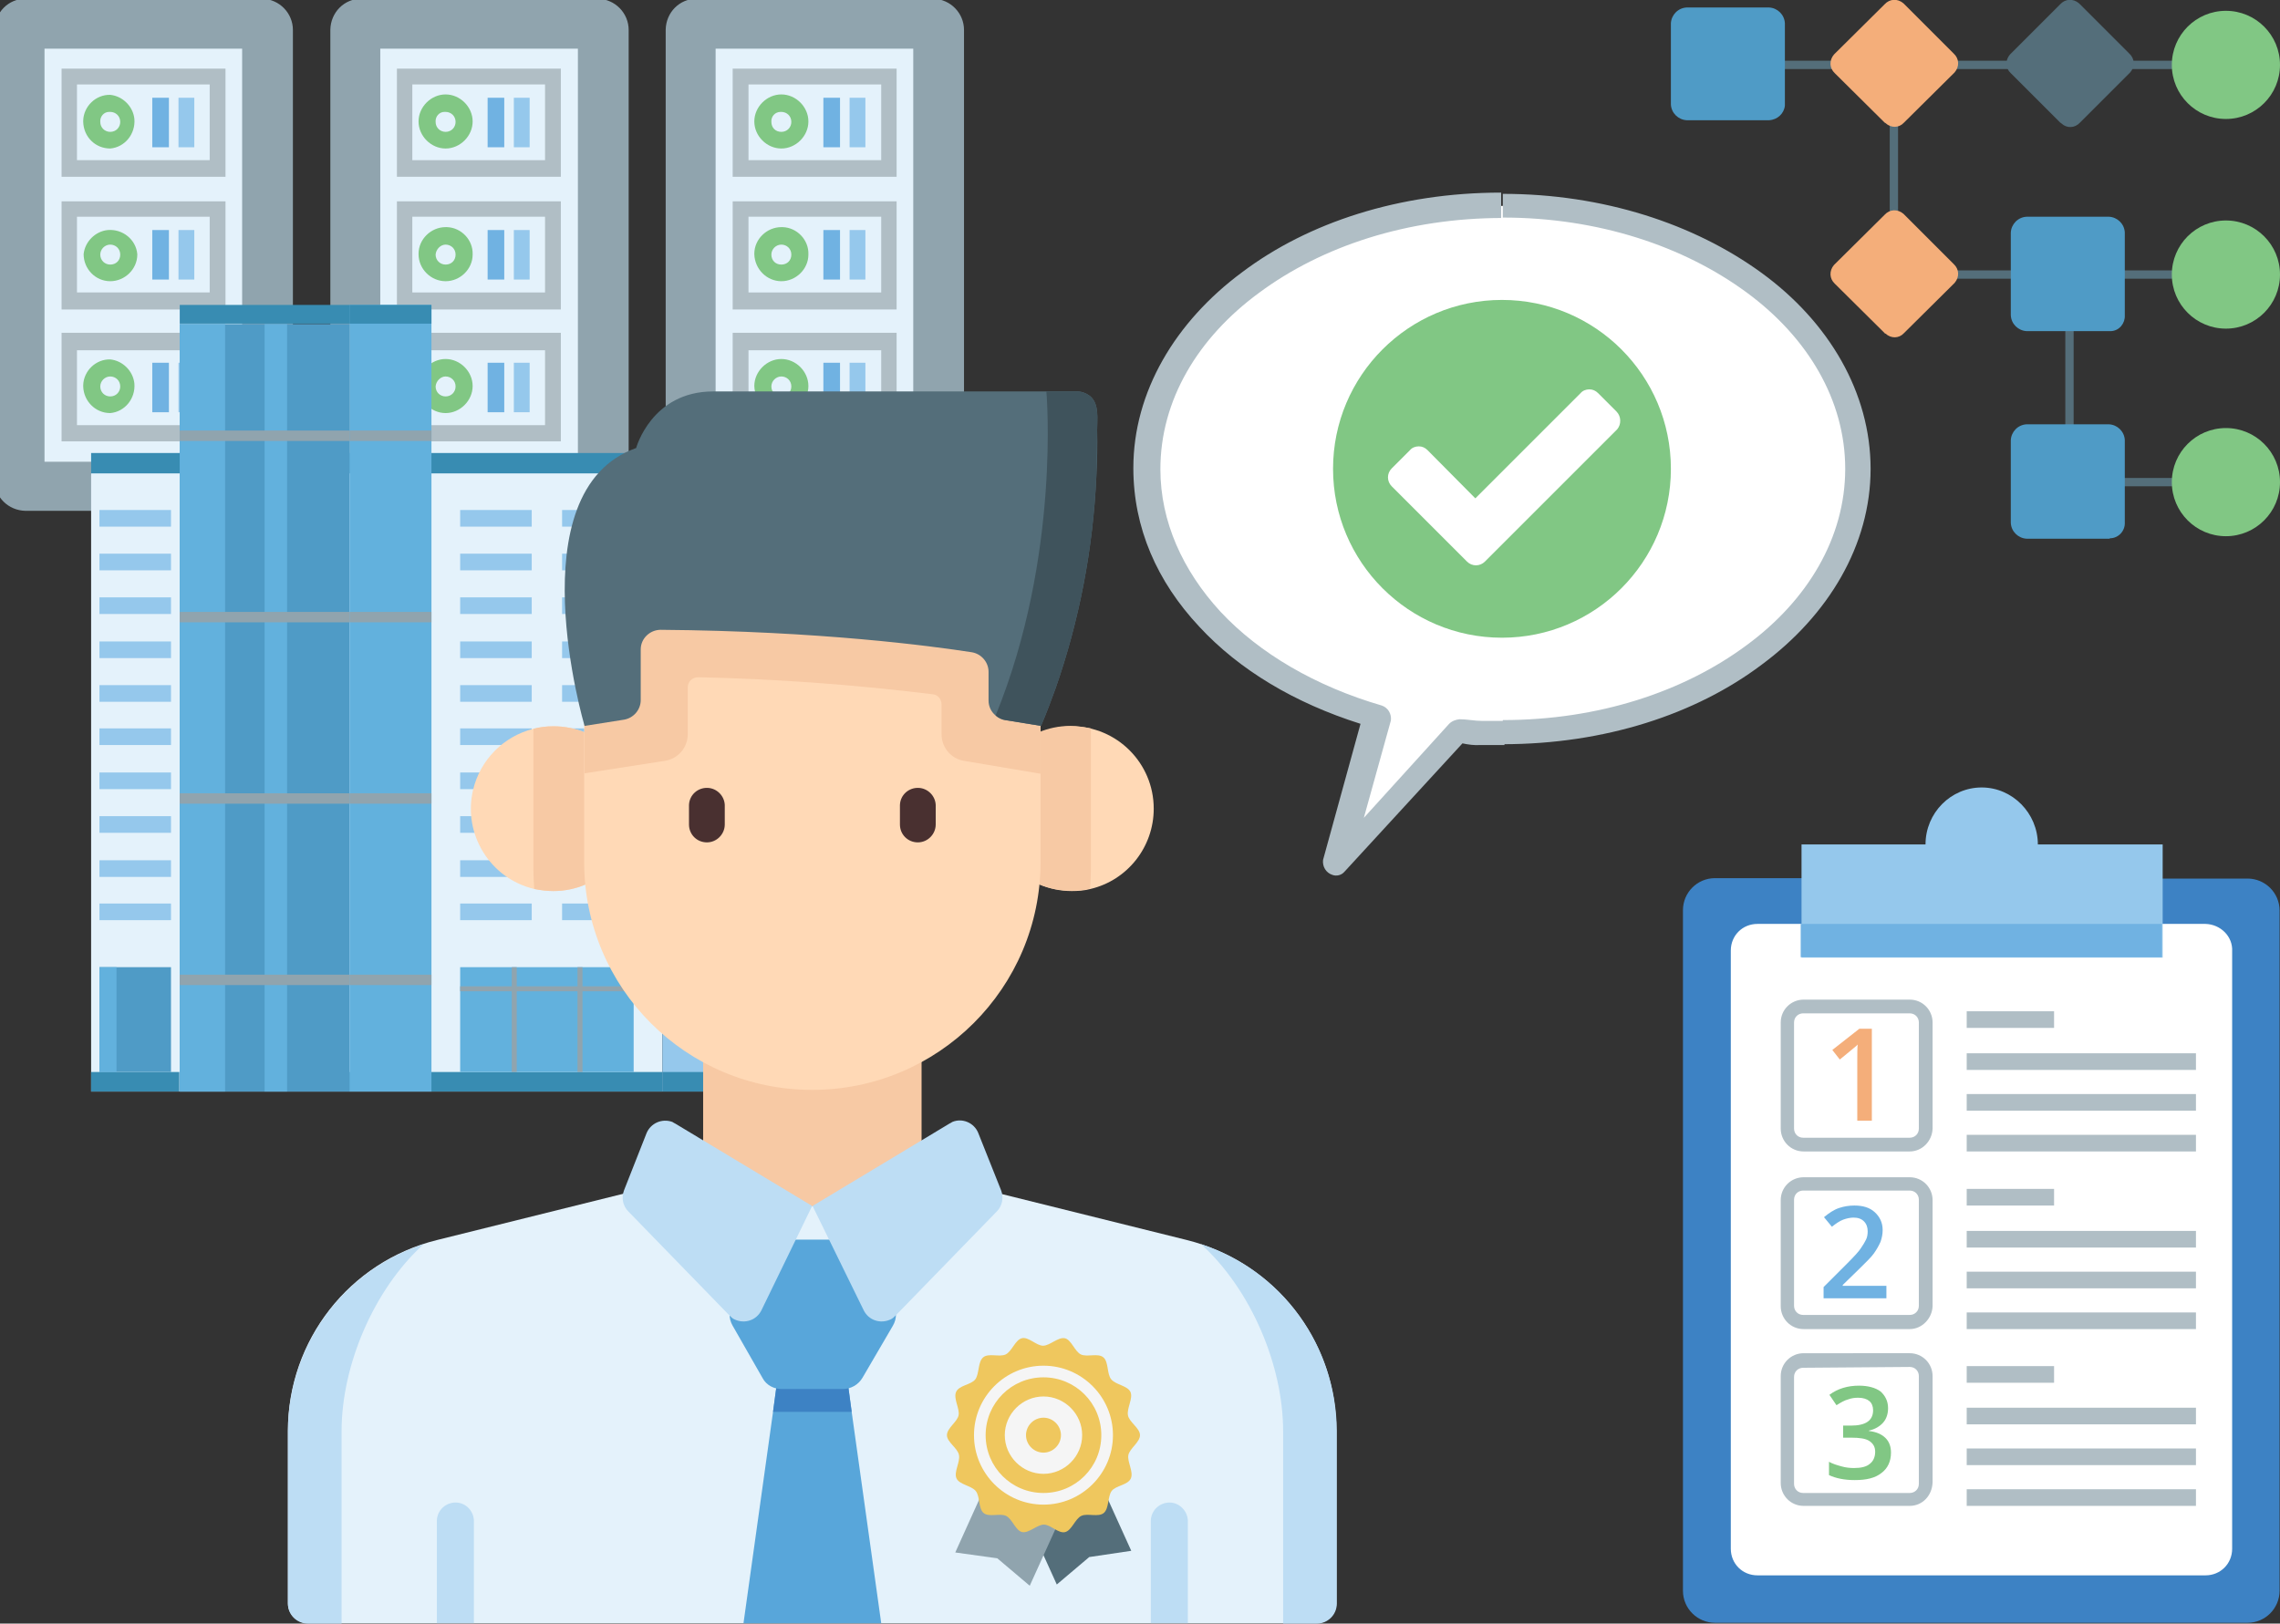 <?xml version="1.0" encoding="utf-8"?>
<!-- Generator: Adobe Illustrator 19.1.1, SVG Export Plug-In . SVG Version: 6.00 Build 0)  -->
<svg version="1.1" id="Layer_1" xmlns="http://www.w3.org/2000/svg" xmlns:xlink="http://www.w3.org/1999/xlink" x="0px" y="0px"
	 viewBox="132 -53.8 548 390.3" style="enable-background:new 132 -53.8 548 390.3;" xml:space="preserve">
<rect x="132" y="-53.8" width="548" height="390.3" fill="#333333" stroke="none"/>
<style type="text/css">
	.st0{fill:#90A4AE;}
	.st1{fill:#E4F2FB;}
	.st2{fill:#B0BEC5;}
	.st3{fill:#95C8EC;}
	.st4{fill:#70B2E2;}
	.st5{fill:#81C784;}
	.st6{fill:none;stroke:#546E7A;stroke-width:2;stroke-miterlimit:10;}
	.st7{fill:#F4AE7A;}
	.st8{fill:#546E7A;}
	.st9{fill:#4F9BC6;}
	.st10{fill:#388CB2;}
	.st11{fill:#62B1DD;}
	.st12{fill:#1C9A46;}
	.st13{fill:#58A6DA;}
	.st14{fill:#3D82C4;}
	.st15{fill:#BDDDF4;}
	.st16{fill:#F7C9A4;}
	.st17{fill:#FFD9B6;}
	.st18{fill:#493030;}
	.st19{fill:#3F535C;}
	.st20{fill:#EFC75E;}
	.st21{fill:#F5F5F5;}
	.st22{fill:#FFFFFF;}
	.st23{fill:none;}
	.st24{enable-background:new    ;}
</style>
<g>
	<path class="st0" d="M195-54.1h-56.9c-4.1,0-7.3,3.3-7.4,7.4V61.6c0,4.1,3.3,7.3,7.4,7.4H195c4.1,0,7.3-3.3,7.4-7.4V-46.6
		C202.4-50.6,199.2-54,195-54.1L195-54.1z"/>
	<path class="st0" d="M275.7-54.1h-56.9c-4.1,0-7.3,3.3-7.4,7.4V61.6c0,4.1,3.3,7.3,7.4,7.4h56.9c4.1,0,7.3-3.3,7.4-7.4V-46.6
		C283.1-50.6,279.9-54,275.7-54.1L275.7-54.1z"/>
	<path class="st0" d="M356.3-54.1h-56.9c-4.1,0-7.3,3.3-7.4,7.4V61.6c0,4.1,3.3,7.3,7.4,7.4h56.9c4.1,0,7.3-3.3,7.4-7.4V-46.6
		C363.7-50.6,360.5-54,356.3-54.1C356.4-54.1,356.4-54.1,356.3-54.1z"/>
	<rect x="142.7" y="-42.1" class="st1" width="47.5" height="99.3"/>
	<rect x="223.4" y="-42.1" class="st1" width="47.5" height="99.3"/>
	<rect x="304" y="-42.1" class="st1" width="47.5" height="99.3"/>
	<path class="st2" d="M186.2,26.2h-39.4v26.1h39.4V26.2z M182.4,48.4h-31.9v-18h31.9V48.4z"/>
	<rect x="174.9" y="33.4" class="st3" width="3.8" height="11.9"/>
	<rect x="168.6" y="33.4" class="st4" width="4" height="11.9"/>
	<path class="st5" d="M158.5,45.5c3.5-0.3,6.1-3.5,5.8-7.1c-0.3-3-2.8-5.5-5.8-5.8c-3.4-0.1-6.4,2.7-6.5,6.2c0,0.1,0,0.2,0,0.3
		C152.1,42.6,154.9,45.5,158.5,45.5z M158.5,36.7c1.3,0,2.4,1,2.4,2.4c0,1.3-1,2.4-2.4,2.4l0,0c-1.3,0-2.4-1-2.4-2.4
		C156.1,37.8,157.2,36.7,158.5,36.7L158.5,36.7z"/>
	<path class="st2" d="M186.2-5.4h-39.4v26h39.4V-5.4z M182.4,16.5h-31.9V-1.7h31.9V16.5z"/>
	<rect x="174.9" y="1.5" class="st3" width="3.8" height="11.9"/>
	<rect x="168.6" y="1.5" class="st4" width="4" height="11.9"/>
	<path class="st5" d="M158.5,13.8c3.5,0,6.5-2.9,6.5-6.4V7.3c-0.3-3.5-3.5-6.1-7.1-5.8c-3,0.3-5.5,2.8-5.8,5.8
		C152.1,10.8,154.9,13.8,158.5,13.8z M158.5,5c1.3,0,2.4,1,2.4,2.4s-1,2.4-2.4,2.4c-1.3,0-2.4-1-2.4-2.4C156.1,6.1,157.2,5,158.5,5
		L158.5,5z"/>
	<path class="st2" d="M186.2-37.3h-39.4v26h39.4V-37.3z M182.4-15.3h-31.9v-18.2h31.9V-15.3z"/>
	<rect x="174.9" y="-30.3" class="st3" width="3.8" height="11.9"/>
	<rect x="168.6" y="-30.3" class="st4" width="4" height="11.9"/>
	<path class="st5" d="M158.5-18.1c3.5-0.3,6.1-3.5,5.8-7.1c-0.3-3-2.8-5.5-5.8-5.8c-3.4-0.1-6.4,2.7-6.5,6.2c0,0.1,0,0.2,0,0.3
		C152.1-20.9,154.9-18.1,158.5-18.1z M158.5-26.9c1.3,0,2.4,1,2.4,2.4c0,1.3-1,2.4-2.4,2.4c-1.3,0-2.4-1-2.4-2.4
		c-0.1-1.3,0.9-2.4,2.1-2.4C158.3-26.9,158.4-26.9,158.5-26.9L158.5-26.9z"/>
	<path class="st2" d="M266.8,26.2h-39.4v26.1h39.4V26.2z M263,48.4h-31.9v-18H263V48.4z"/>
	<rect x="255.5" y="33.4" class="st3" width="3.8" height="11.9"/>
	<rect x="249.2" y="33.4" class="st4" width="4" height="11.9"/>
	<path class="st5" d="M239.1,45.5c3.5,0,6.5-3,6.5-6.5s-3-6.5-6.5-6.5c-3.5,0-6.5,3-6.5,6.5C232.6,42.5,235.6,45.5,239.1,45.5z
		 M239.1,36.7c1.3,0,2.4,1,2.4,2.4c0,1.3-1,2.4-2.4,2.4l0,0c-1.3,0-2.4-1-2.4-2.4C236.8,37.8,237.9,36.7,239.1,36.7L239.1,36.7z"/>
	<path class="st2" d="M266.8-5.4h-39.4v26h39.4V-5.4z M263,16.5h-31.9V-1.7H263V16.5z"/>
	<rect x="255.5" y="1.5" class="st3" width="3.8" height="11.9"/>
	<rect x="249.2" y="1.5" class="st4" width="4" height="11.9"/>
	<path class="st5" d="M239.1,13.8c3.5,0,6.5-2.9,6.5-6.4V7.3c0.1-3.4-2.7-6.4-6.2-6.5c-0.1,0-0.2,0-0.3,0c-3.5,0-6.5,2.9-6.5,6.4
		v0.1C232.6,10.9,235.6,13.8,239.1,13.8z M239.1,5c1.3,0,2.4,1,2.4,2.4s-1,2.4-2.4,2.4c-1.3,0-2.4-1-2.4-2.4
		C236.8,6.1,237.9,5,239.1,5L239.1,5z"/>
	<path class="st2" d="M266.8-37.3h-39.4v26h39.4V-37.3z M263-15.3h-31.9v-18.2H263V-15.3z"/>
	<rect x="255.5" y="-30.3" class="st3" width="3.8" height="11.9"/>
	<rect x="249.2" y="-30.3" class="st4" width="4" height="11.9"/>
	<path class="st5" d="M239.1-18.1c3.5,0,6.5-3,6.5-6.5s-3-6.5-6.5-6.5c-3.5,0-6.5,3-6.5,6.5S235.6-18.1,239.1-18.1z M239.1-26.9
		c1.3,0,2.4,1,2.4,2.4c0,1.3-1,2.4-2.4,2.4c-1.3,0-2.4-1-2.4-2.4l0,0c-0.1-1.3,0.9-2.4,2.1-2.4C239-26.9,239.1-26.9,239.1-26.9
		L239.1-26.9z"/>
	<path class="st2" d="M347.5,26.2h-39.4v26.1h39.4V26.2z M343.8,48.4h-31.9v-18h31.9V48.4z"/>
	<rect x="336.2" y="33.4" class="st3" width="3.8" height="11.9"/>
	<rect x="329.9" y="33.4" class="st4" width="4" height="11.9"/>
	<path class="st5" d="M319.8,45.5c3.5,0,6.5-3,6.5-6.5s-3-6.5-6.5-6.5s-6.5,3-6.5,6.5C313.4,42.5,316.3,45.5,319.8,45.5z
		 M319.8,36.7c1.3,0,2.4,1,2.4,2.4c0,1.3-1,2.4-2.4,2.4l0,0c-1.3,0-2.4-1-2.4-2.4C317.4,37.8,318.5,36.7,319.8,36.7L319.8,36.7z"/>
	<path class="st2" d="M347.5-5.4h-39.4v26h39.4V-5.4z M343.8,16.5h-31.9V-1.7h31.9V16.5z"/>
	<rect x="336.2" y="1.5" class="st3" width="3.8" height="11.9"/>
	<rect x="329.9" y="1.5" class="st4" width="4" height="11.9"/>
	<path class="st5" d="M319.8,13.8c3.5,0,6.5-2.9,6.5-6.4V7.3c0.1-3.4-2.7-6.4-6.2-6.5c-0.1,0-0.2,0-0.3,0c-3.5,0-6.5,2.9-6.5,6.4
		v0.1C313.4,10.9,316.3,13.8,319.8,13.8z M319.8,5c1.3,0,2.4,1,2.4,2.4s-1,2.4-2.4,2.4s-2.4-1-2.4-2.4C317.4,6.1,318.5,5,319.8,5
		L319.8,5z"/>
	<path class="st2" d="M347.5-37.3h-39.4v26h39.4V-37.3z M343.8-15.3h-31.9v-18.2h31.9V-15.3z"/>
	<rect x="336.2" y="-30.3" class="st3" width="3.8" height="11.9"/>
	<rect x="329.9" y="-30.3" class="st4" width="4" height="11.9"/>
	<path class="st5" d="M319.8-18.1c3.5,0,6.5-3,6.5-6.5s-3-6.5-6.5-6.5s-6.5,3-6.5,6.5S316.3-18.1,319.8-18.1z M319.8-26.9
		c1.3,0,2.4,1,2.4,2.4c0,1.3-1,2.4-2.4,2.4s-2.4-1-2.4-2.4c-0.1-1.3,0.9-2.4,2.2-2.4C319.7-26.9,319.8-26.9,319.8-26.9L319.8-26.9z"
		/>
</g>
<title>Disrupted-on-premises and cloud environments</title>
<g>
	<polyline class="st6" points="546.7,-38.2 587.2,-38.2 670.7,-38.2 	"/>
	<polyline class="st6" points="587.2,-41.2 587.2,12.2 670,12.2 	"/>
	<polyline class="st6" points="629.4,12.2 629.4,62.1 667,62.1 	"/>
	<path class="st7" d="M585-24.3L573-36.2c-1.3-1.2-1.4-3.1-0.2-4.5c0.1-0.1,0.1-0.1,0.2-0.2L585-52.8c1.2-1.3,3.1-1.4,4.5-0.2
		c0.1,0.1,0.1,0.1,0.2,0.2l11.9,11.9c1.3,1.2,1.4,3.1,0.2,4.5c-0.1,0.1-0.1,0.1-0.2,0.2l-12,11.9c-1.2,1.3-3.1,1.3-4.4,0.1
		C585.1-24.3,585-24.3,585-24.3z"/>
	<path class="st8" d="M627.2-24.3l-11.9-11.9c-1.3-1.2-1.4-3.1-0.2-4.5c0.1-0.1,0.1-0.1,0.2-0.2l11.9-11.9c1.2-1.3,3.1-1.4,4.5-0.2
		c0.1,0.1,0.1,0.1,0.2,0.2l11.9,11.9c1.3,1.2,1.4,3.1,0.2,4.5c-0.1,0.1-0.1,0.1-0.2,0.2l-11.9,11.9c-1.2,1.3-3.1,1.4-4.4,0.2
		C627.4-24.2,627.3-24.3,627.2-24.3z"/>
	<path class="st9" d="M557.2-24.9h-19.8c-2-0.1-3.7-1.7-3.8-3.8v-19.5c0.1-2,1.7-3.7,3.8-3.8h19.8c2,0.1,3.7,1.7,3.8,3.8v19.8
		C560.8-26.5,559.2-25,557.2-24.9z"/>
	<circle class="st5" cx="667" cy="-38.2" r="13"/>
	<path class="st7" d="M585,26.3L573,14.4c-1.3-1.2-1.4-3.1-0.2-4.5c0.1-0.1,0.1-0.1,0.2-0.2L585-2.2c1.2-1.3,3.1-1.4,4.5-0.2
		c0.1,0.1,0.1,0.1,0.2,0.2l11.9,11.9c1.3,1.2,1.4,3.1,0.2,4.5c-0.1,0.1-0.1,0.1-0.2,0.2l-12,11.9c-1.2,1.3-3.1,1.3-4.4,0.1
		C585.1,26.4,585,26.4,585,26.3z"/>
	<path class="st9" d="M638.9,25.8h-19.8c-2-0.1-3.7-1.7-3.8-3.8V2.1c0.1-2,1.7-3.7,3.8-3.8h19.8c2,0.1,3.7,1.7,3.8,3.8V22
		c0.1,1.9-1.3,3.7-3.3,3.8C639.3,25.8,639.1,25.8,638.9,25.8z"/>
	<path class="st9" d="M638.9,75.7h-19.8c-2-0.1-3.7-1.7-3.8-3.8V52c0.1-2,1.7-3.7,3.8-3.8h19.8c2,0.1,3.7,1.7,3.8,3.8v19.8
		c0.1,2-1.5,3.8-3.6,3.8C639.1,75.7,639,75.7,638.9,75.7z"/>
	<circle class="st5" cx="667" cy="12.2" r="13"/>
	<circle class="st5" cx="667" cy="62.1" r="13"/>
</g>
<g>
	<g>
		<g>
			<rect x="153.9" y="55.1" class="st10" width="137.3" height="5.2"/>
			<rect x="153.9" y="60" class="st1" width="137.3" height="148.6"/>
			<rect x="153.9" y="203.9" class="st10" width="21.2" height="4.7"/>
			<rect x="175.2" y="203.9" class="st10" width="116" height="4.7"/>
		</g>
		<rect x="291.2" y="60" class="st3" width="49.3" height="148.6"/>
		<rect x="291.2" y="203.9" class="st10" width="49.3" height="4.7"/>
		<g>
			<g>
				<rect x="175.2" y="24.1" class="st9" width="40.8" height="184.5"/>
				<rect x="175.2" y="24.1" class="st11" width="10.9" height="184.5"/>
				<rect x="195.6" y="24.1" class="st11" width="5.4" height="184.5"/>
				<rect x="175.2" y="19.5" class="st10" width="40.8" height="4.5"/>
				<g>
					<g>
						<rect x="175.2" y="49.7" class="st0" width="40.8" height="2.5"/>
						<rect x="175.2" y="93.3" class="st0" width="40.8" height="2.5"/>
						<rect x="175.2" y="136.9" class="st0" width="40.8" height="2.5"/>
						<rect x="175.2" y="180.5" class="st0" width="40.8" height="2.5"/>
					</g>
				</g>
			</g>
			<g>
				<rect x="216" y="19.5" class="st11" width="19.7" height="189.1"/>
				<rect x="216" y="19.5" class="st10" width="19.7" height="4.5"/>
				<rect x="216" y="49.7" class="st0" width="19.7" height="2.5"/>
				<rect x="216" y="93.3" class="st0" width="19.7" height="2.5"/>
				<rect x="216" y="136.9" class="st0" width="19.7" height="2.5"/>
				<rect x="216" y="180.5" class="st0" width="19.7" height="2.5"/>
			</g>
		</g>
		<rect x="291.2" y="55.1" class="st10" width="49.3" height="4.9"/>
		<g>
			<rect x="242.6" y="178.7" class="st11" width="41.7" height="25.2"/>
			<rect x="242.6" y="183.3" class="st0" width="41.7" height="1.2"/>
			<rect x="255" y="178.7" class="st0" width="1.2" height="25.2"/>
			<rect x="270.8" y="178.7" class="st0" width="1.2" height="25.2"/>
		</g>
		<g>
			<g>
				<rect x="242.6" y="68.8" class="st3" width="17.2" height="4"/>
				<rect x="242.6" y="79.3" class="st3" width="17.2" height="4"/>
				<rect x="242.6" y="89.8" class="st3" width="17.2" height="4"/>
				<rect x="242.6" y="100.4" class="st3" width="17.2" height="4"/>
				<rect x="242.6" y="110.9" class="st3" width="17.2" height="4"/>
				<rect x="242.6" y="121.3" class="st3" width="17.2" height="4"/>
				<rect x="242.6" y="131.9" class="st3" width="17.2" height="4"/>
				<rect x="242.6" y="142.4" class="st3" width="17.2" height="4"/>
				<rect x="242.6" y="153" class="st3" width="17.2" height="4"/>
				<rect x="242.6" y="163.4" class="st3" width="17.2" height="4"/>
			</g>
			<g>
				<rect x="267.1" y="68.8" class="st3" width="17.2" height="4"/>
				<rect x="267.1" y="79.3" class="st3" width="17.2" height="4"/>
				<rect x="267.1" y="89.8" class="st3" width="17.2" height="4"/>
				<rect x="267.1" y="100.4" class="st3" width="17.2" height="4"/>
				<rect x="267.1" y="110.9" class="st3" width="17.2" height="4"/>
				<rect x="267.1" y="121.3" class="st3" width="17.2" height="4"/>
				<rect x="267.1" y="131.9" class="st3" width="17.2" height="4"/>
				<rect x="267.1" y="142.4" class="st3" width="17.2" height="4"/>
				<rect x="267.1" y="153" class="st3" width="17.2" height="4"/>
				<rect x="267.1" y="163.4" class="st3" width="17.2" height="4"/>
			</g>
		</g>
		<g>
			<g>
				<g>
					<g>
						<rect x="155.9" y="68.8" class="st3" width="17.2" height="4"/>
					</g>
					<g>
						<rect x="155.9" y="79.3" class="st3" width="17.2" height="4"/>
					</g>
					<g>
						<rect x="155.9" y="89.8" class="st3" width="17.2" height="4"/>
					</g>
					<g>
						<rect x="155.9" y="100.4" class="st3" width="17.2" height="4"/>
					</g>
					<g>
						<rect x="155.9" y="110.9" class="st3" width="17.2" height="4"/>
					</g>
					<g>
						<rect x="155.9" y="121.3" class="st3" width="17.2" height="4"/>
					</g>
					<g>
						<rect x="155.9" y="131.9" class="st3" width="17.2" height="4"/>
					</g>
					<g>
						<rect x="155.9" y="142.4" class="st3" width="17.2" height="4"/>
					</g>
					<g>
						<rect x="155.9" y="153" class="st3" width="17.2" height="4"/>
					</g>
					<g>
						<rect x="155.9" y="163.4" class="st3" width="17.2" height="4"/>
					</g>
				</g>
			</g>
		</g>
		<g>
			<rect x="155.9" y="178.7" class="st9" width="17.2" height="25.2"/>
			<rect x="155.9" y="178.7" class="st11" width="4.1" height="25.2"/>
		</g>
		<g>
			<g>
				<rect x="298.9" y="66.8" class="st9" width="7.4" height="130"/>
				<g>
					<rect x="298.9" y="76.7" class="st0" width="7.4" height="2.8"/>
					<rect x="298.9" y="103.7" class="st0" width="7.4" height="2.8"/>
					<rect x="298.9" y="130.6" class="st0" width="7.4" height="2.8"/>
					<rect x="298.9" y="157.5" class="st0" width="7.4" height="2.8"/>
					<rect x="298.9" y="184.5" class="st0" width="7.4" height="2.8"/>
				</g>
			</g>
			<g>
				<rect x="312.3" y="66.8" class="st9" width="7.4" height="130"/>
				<g>
					<rect x="312.3" y="76.7" class="st0" width="7.4" height="2.8"/>
					<rect x="312.3" y="103.7" class="st0" width="7.4" height="2.8"/>
					<rect x="312.3" y="130.6" class="st0" width="7.4" height="2.8"/>
					<rect x="312.3" y="157.5" class="st0" width="7.4" height="2.8"/>
					<rect x="312.3" y="184.5" class="st0" width="7.4" height="2.8"/>
				</g>
			</g>
			<g>
				<g>
					<rect x="325.5" y="66.8" class="st9" width="7.4" height="130"/>
					<g>
						<rect x="325.5" y="76.7" class="st0" width="7.4" height="2.8"/>
						<rect x="325.5" y="103.7" class="st0" width="7.4" height="2.8"/>
						<rect x="325.5" y="130.6" class="st0" width="7.4" height="2.8"/>
						<rect x="325.5" y="157.5" class="st0" width="7.4" height="2.8"/>
						<rect x="325.5" y="184.5" class="st0" width="7.4" height="2.8"/>
					</g>
				</g>
			</g>
		</g>
	</g>
	<g>
		<g>
			<g>
				<g>
					<path class="st12" d="M159.6,208.7h4.7"/>
				</g>
			</g>
		</g>
	</g>
</g>
<g>
	<g>
		<path class="st1" d="M453.2,290.1v41.5c0,2.6-2.1,4.8-4.8,4.8l0,0H206c-2.6,0-4.8-2.1-4.8-4.8l0,0v-41.5
			c0-21.7,14.8-40.6,35.8-45.8l65.2-16.2h49.9l65.2,16.2C438.4,249.6,453.2,268.4,453.2,290.1z"/>
		<polygon class="st13" points="343.8,336.4 310.7,336.4 317.8,285.6 319.1,275.9 335.4,275.9 336.7,285.6 		"/>
		<polygon class="st14" points="336.7,285.6 317.8,285.6 319.1,275.9 335.4,275.9 		"/>
		<path class="st15" d="M233.8,245.3c-12.1,11-19.7,29.3-19.7,44.9v46.3H206c-2.6,0-4.8-2.1-4.8-4.8l0,0v-41.5
			C201.3,269.7,214.4,251.6,233.8,245.3z"/>
		<path class="st15" d="M420.7,245.3c12.1,11,19.7,29.3,19.7,44.9v46.3h8.1c2.6,0,4.8-2.1,4.8-4.8l0,0v-41.5
			C453.2,269.7,440.1,251.6,420.7,245.3z"/>
		<path class="st13" d="M315.3,277.5l-7.2-12.6c-1-1.7-1-3.8,0-5.5l7.3-12.5c1-1.7,2.8-2.7,4.7-2.7h14.5c2,0,3.8,1,4.7,2.7l7.3,12.5
			c1,1.7,1,3.8,0,5.5l-7.3,12.5c-1,1.7-2.8,2.7-4.7,2.7h-14.5C318.1,280.2,316.2,279.2,315.3,277.5z"/>
		<rect x="301" y="187.6" class="st16" width="52.5" height="48.6"/>
		<path class="st17" d="M409.3,140.6c0,9.2-6.3,17.2-15.2,19.3c-1.5,0.4-3,0.5-4.5,0.5c-10.9,0-19.8-8.9-19.8-19.8
			s8.9-19.8,19.8-19.8C400.4,120.8,409.3,129.6,409.3,140.6L409.3,140.6z"/>
		<path class="st16" d="M394.2,121.3V155c0,1.6-0.1,3.2-0.2,4.8c-1.5,0.4-3,0.5-4.5,0.5c-10.9,0.1-19.9-8.7-19.9-19.7
			c-0.1-10.9,8.7-19.9,19.7-19.9C390.9,120.7,392.6,121,394.2,121.3L394.2,121.3z"/>
		<path class="st17" d="M284.8,140.6c0,10.9-8.9,19.8-19.8,19.8c-1.5,0-3.1-0.2-4.6-0.5c-10.6-2.5-17.2-13.2-14.7-23.8
			c1.7-7.2,7.3-12.9,14.5-14.7c1.5-0.4,3.1-0.6,4.7-0.6C275.9,120.7,284.8,129.6,284.8,140.6C284.8,140.5,284.8,140.5,284.8,140.6z"
			/>
		<path class="st16" d="M284.8,140.6c0,10.9-8.9,19.8-19.8,19.8c-1.5,0-3.1-0.2-4.6-0.5c-0.1-1.6-0.2-3.2-0.2-4.8v-33.7
			c1.5-0.4,3.1-0.6,4.7-0.6C275.9,120.7,284.8,129.6,284.8,140.6C284.8,140.5,284.8,140.5,284.8,140.6z"/>
		<path class="st17" d="M382.1,84v69.4c0,30.3-24.6,54.8-54.9,54.8s-54.8-24.5-54.8-54.8V84H382.1z"/>
		<path class="st18" d="M301.9,148.7c-2.4,0-4.3-1.9-4.3-4.3v-4.7c0.1-2.4,2.1-4.2,4.5-4.1c2.2,0.1,4,1.9,4.1,4.1v4.7
			C306.2,146.7,304.3,148.7,301.9,148.7z"/>
		<path class="st18" d="M352.6,148.7c-2.4,0-4.3-1.9-4.3-4.3v-4.7c0.1-2.4,2.1-4.2,4.5-4.1c2.2,0.1,4,1.9,4.1,4.1v4.7
			C356.9,146.7,355,148.7,352.6,148.7z"/>
		<path class="st16" d="M382.1,84v48.2l-18.4-3.1c-3.1-0.5-5.4-3.2-5.4-6.4v-7.2c0-1.2-0.9-2.3-2.1-2.4c-18.7-2.3-37.6-3.7-56.4-4.1
			c-1.4,0-2.5,1.1-2.5,2.4c0,0,0,0,0,0.1v11.2c0,3.2-2.3,5.9-5.5,6.4l-19.3,3V84H382.1z"/>
		<path class="st8" d="M395.5,60.9c-0.8,17.3-4.1,34.5-9.8,50.8c-1.1,3-2.2,6-3.5,9l-8.6-1.4c-0.8-0.1-1.6-0.5-2.3-1.1
			c-1.1-0.9-1.7-2.2-1.7-3.6v-6.9c0-2.3-1.7-4.3-4-4.7c-9.7-1.5-36.5-5.1-74.8-5.4c-2.6,0-4.8,2.1-4.8,4.7l0,0v12.2
			c0,2.3-1.7,4.3-4,4.7l-9.5,1.5c0,0-16.7-56.5,12.4-66.8c0,0,3.7-13.6,18.5-13.6h87.5c1.2,0,2.4,0.5,3.3,1.3c2,1.9,1.5,5.4,1.5,7.9
			C395.8,53.4,395.7,57.2,395.5,60.9C395.4,61.5,395.8,54.1,395.5,60.9z"/>
		<path class="st19" d="M395.5,60.9c-0.8,17.3-4.1,34.5-9.8,50.8c-1.1,3-2.2,6-3.5,9l-8.6-1.4c-0.8-0.1-1.6-0.5-2.3-1.1
			c15.7-38.4,12.2-77.9,12.2-77.9h7.4c1.2,0,2.4,0.5,3.3,1.3c2,1.9,1.5,5.4,1.5,7.9C395.7,53.4,395.6,57.1,395.5,60.9
			C395.4,61.5,395.8,54.1,395.5,60.9z"/>
		<path class="st15" d="M245.9,311.7v24.7H237v-24.7c0.1-2.5,2.2-4.4,4.7-4.3C244,307.5,245.8,309.4,245.9,311.7L245.9,311.7z"/>
		<path class="st15" d="M417.5,311.7v24.7h-8.9v-24.7c0.1-2.5,2.2-4.4,4.7-4.3C415.5,307.5,417.4,309.4,417.5,311.7z"/>
		<path class="st15" d="M294.3,216.3l32.9,19.8L315,261.2c-1.2,2.4-4,3.3-6.4,2.2c-0.5-0.2-0.9-0.6-1.3-1l-24.3-25
			c-1.3-1.3-1.7-3.3-1-5.1l5.4-13.7c1-2.4,3.7-3.6,6.2-2.7C293.9,216.1,294.1,216.2,294.3,216.3z"/>
		<path class="st15" d="M360.2,216.3l-32.9,19.8l12.3,25.1c1.2,2.4,4,3.3,6.4,2.2c0.5-0.2,0.9-0.6,1.3-1l24.3-25
			c1.3-1.3,1.7-3.3,1-5.1l-5.5-13.8c-1-2.4-3.8-3.6-6.2-2.6C360.6,216.1,360.4,216.2,360.2,216.3z"/>
		<path class="st8" d="M389.4,287l-17.9,8.1l14.5,32l7.8-6.6l10.1-1.5L389.4,287z"/>
		<path class="st0" d="M376.1,287.3l17.9,8.1l-14.5,32l-7.8-6.6l-10.1-1.4L376.1,287.3L376.1,287.3z"/>
		<path class="st20" d="M406,291.2c0,1.7-2.5,3.2-2.8,4.8s1.3,4,0.6,5.6s-3.6,1.7-4.6,3s-0.6,4.2-1.9,5.3s-3.9,0-5.4,0.7
			s-2.3,3.5-3.9,3.9s-3.5-1.8-5.1-1.8s-3.6,2.1-5.2,1.8s-2.4-3.2-3.9-3.9s-4.1,0.4-5.4-0.7s-0.8-4-1.9-5.3s-3.9-1.5-4.6-3
			s0.9-3.9,0.6-5.6s-2.9-3.1-2.9-4.8s2.5-3.2,2.8-4.8s-1.3-4-0.6-5.6s3.6-1.7,4.6-3s0.6-4.2,1.9-5.3s3.9,0,5.4-0.7s2.3-3.5,3.9-3.9
			s3.5,1.8,5.1,1.8s3.6-2.1,5.2-1.8s2.4,3.2,3.9,3.9s4.1-0.4,5.4,0.7s0.8,4,1.9,5.3s3.9,1.5,4.6,3s-0.9,3.9-0.6,5.6
			S406,289.5,406,291.2z"/>
		<path class="st21" d="M382.8,281.9c-5.1,0-9.3,4.2-9.3,9.3c0,5.1,4.2,9.3,9.3,9.3c5.1,0,9.3-4.2,9.3-9.3
			C392.1,286.1,387.9,281.9,382.8,281.9L382.8,281.9z M382.8,295.4c-2.3,0-4.2-1.9-4.2-4.2c0-2.3,1.9-4.2,4.2-4.2
			c2.3,0,4.2,1.9,4.2,4.2l0,0C387,293.5,385.1,295.4,382.8,295.4L382.8,295.4z M382.8,274.5c-9.2,0-16.7,7.5-16.7,16.7
			s7.5,16.7,16.7,16.7s16.7-7.5,16.7-16.7C399.5,282,392,274.5,382.8,274.5L382.8,274.5z M382.8,305.1c-7.7,0-13.9-6.2-13.9-13.9
			c0-7.7,6.2-13.9,13.9-13.9c7.7,0,13.9,6.2,13.9,13.9l0,0C396.7,298.9,390.5,305.1,382.8,305.1L382.8,305.1z"/>
		<g id="_Group_">
			<path id="_Path__1_" class="st22" d="M493.2-4.3c-47.1,0-85.6,28.4-85.6,63.2c0,27.3,23,50.3,55.3,59.3l-9.7,35.6l28.8-32
				c3.6,0.4,7.5,0.7,11.1,0.7c47.1,0,85.2-28.4,85.2-63.3C578.4,24.1,540.3-4.3,493.2-4.3z"/>
			<path id="_Compound_Path_" class="st2" d="M493.2,119.3c23,0,43.5-6.8,58.6-18c14.7-10.8,23.7-25.9,23.7-42.4s-9-31.6-23.7-42.4
				c-15.1-11.1-35.6-18-58.6-18v-5.7c24.1,0,46,7.2,62.2,19s26.2,28.8,26.2,47.1s-10.1,35.2-26.2,47.1
				c-15.8,11.9-37.7,19.1-62.2,19.1V119.3L493.2,119.3z M493.2-1.4c-23,0-43.5,6.8-58.6,18c-14.7,10.8-23.7,25.8-23.7,42.4
				c0,12.6,5.4,24.4,14.4,34.2c9.4,10.1,23,18,38.8,22.6c1.5,0.5,2.4,2,2.2,3.6l0,0l-6.5,23.4l20.5-22.6c0.7-0.7,1.6-1,2.5-1.1
				c1.8,0,3.6,0.4,5.4,0.4h5.4v5.8h-5.8c-1.4,0.1-2.9-0.1-4.3-0.4l-28.4,30.9l0,0c-0.7,0.8-1.9,1.1-2.9,0.7c-1.5-0.5-2.4-2-2.2-3.6
				l9-32.7c-15.8-5-29.1-12.9-38.8-23.4c-10.1-10.8-15.8-23.7-15.8-38.1c0-18.3,10.1-35.2,26.2-47.1c15.8-11.9,37.7-19.1,62.2-19.1
				l0,0v6.1L493.2-1.4z"/>
		</g>
	</g>
	<g>
		<circle class="st5" cx="493" cy="58.9" r="40.6"/>
		<path class="st22" d="M520.5,45.1l-4.4-4.4c-0.6-0.6-1.3-0.9-2.1-0.9l0,0c-0.8,0-1.6,0.3-2.1,0.9L486.6,66l-11.5-11.6
			c-0.6-0.6-1.3-0.9-2.1-0.9l0,0c-0.8,0-1.6,0.3-2.1,0.9l-4.4,4.4c-1.2,1.2-1.2,3.1,0,4.3l0,0l18.1,18.1c1.2,1.2,3.1,1.2,4.3,0l0,0
			l31.4-31.4l0.4-0.4C521.7,48.2,521.7,46.3,520.5,45.1z"/>
	</g>
</g>
<g>
	<g>
		<path class="st14" d="M616,157.3h-71.8c-4.3,0-7.7,3.5-7.7,7.7v163.6c0,4.3,3.5,7.7,7.7,7.7h128c4.3,0,7.7-3.5,7.7-7.7V165.1
			c0-4.3-3.5-7.7-7.7-7.7H616z"/>
		<path class="st22" d="M662.1,168.3H554.4c-3.6,0-6.4,2.8-6.4,6.4v143.8c0,3.6,2.8,6.4,6.4,6.4h107.7c3.6,0,6.4-2.8,6.4-6.4V174.9
			C668.7,171.3,665.7,168.4,662.1,168.3z"/>
		<path class="st3" d="M621.8,149.2c0-7.5-6.1-13.7-13.5-13.7s-13.5,6.1-13.5,13.7H565v27.2h86.8v-27.2H621.8z"/>
		<path class="st2" d="M591,265.7h-25.5c-3.1,0-5.5-2.5-5.5-5.5v-25.5c0-3.1,2.5-5.5,5.5-5.5H591c3.1,0,5.5,2.5,5.5,5.5v25.5
			C596.4,263.1,594,265.7,591,265.7L591,265.7z M565.4,232.4c-1.2,0-2.2,0.9-2.2,2.2v25.5c0,1.2,0.9,2.2,2.2,2.2H591
			c1.2,0,2.2-0.9,2.2-2.2v-25.5c0-1.2-0.9-2.2-2.2-2.2H565.4z"/>
		<path class="st2" d="M591,308.2h-25.5c-3.1,0-5.5-2.5-5.5-5.5V277c0-3.1,2.5-5.5,5.5-5.5H591c3.1,0,5.5,2.5,5.5,5.5v25.5
			C596.4,305.8,594,308.2,591,308.2z M565.4,275c-1.2,0-2.2,0.9-2.2,2.2v25.7c0,1.2,0.9,2.2,2.2,2.2H591c1.2,0,2.2-0.9,2.2-2.2V277
			c0-1.2-0.9-2.2-2.2-2.2L565.4,275z"/>
		<rect x="564.8" y="168.3" class="st4" width="86.8" height="8"/>
		<rect x="604.7" y="189.3" class="st2" width="21" height="4"/>
		<rect x="604.7" y="199.4" class="st2" width="55.1" height="4"/>
		<rect x="604.7" y="209.2" class="st2" width="55.1" height="4"/>
		<rect x="604.7" y="219" class="st2" width="55.1" height="4"/>
		<rect x="604.7" y="242.1" class="st2" width="55.1" height="4"/>
		<rect x="604.7" y="251.9" class="st2" width="55.1" height="4"/>
		<rect x="604.7" y="261.7" class="st2" width="55.1" height="4"/>
		<rect x="604.7" y="284.6" class="st2" width="55.1" height="4"/>
		<rect x="604.7" y="294.4" class="st2" width="55.1" height="4"/>
		<rect x="604.7" y="304.2" class="st2" width="55.1" height="4"/>
		<rect x="604.7" y="232" class="st2" width="21" height="4"/>
		<rect x="604.7" y="274.6" class="st2" width="21" height="4"/>
		<path class="st2" d="M591,223h-25.5c-3.1,0-5.5-2.5-5.5-5.5v-25.5c0-3.1,2.5-5.5,5.5-5.5H591c3.1,0,5.5,2.5,5.5,5.5v25.5
			C596.4,220.5,594,223,591,223z M565.4,189.8c-1.2,0-2.2,0.9-2.2,2.2v25.5c0,1.2,0.9,2.2,2.2,2.2H591c1.2,0,2.2-0.9,2.2-2.2V192
			c0-1.2-0.9-2.2-2.2-2.2H565.4z"/>
	</g>
	<rect x="570.3" y="192" class="st23" width="37" height="42.2"/>
	<g class="st24">
		<path class="st7" d="M582,215.6h-3.6v-14.3c0-1.7,0-3.1,0.1-4c-0.2,0.2-0.5,0.5-0.9,0.8c-0.3,0.3-1.5,1.2-3.4,2.8l-1.8-2.3
			l6.5-5.1h3V215.6z"/>
	</g>
	<rect x="569" y="234.7" class="st23" width="37" height="42.2"/>
	<g class="st24">
		<path class="st4" d="M585.3,258.3h-15v-2.7l5.7-5.7c1.7-1.7,2.8-2.9,3.3-3.7c0.5-0.7,0.9-1.4,1.2-2c0.3-0.6,0.4-1.3,0.4-2
			c0-1-0.3-1.8-0.9-2.4c-0.6-0.6-1.4-0.9-2.5-0.9c-0.8,0-1.7,0.2-2.5,0.5s-1.7,0.9-2.7,1.7l-1.9-2.3c1.2-1,2.4-1.8,3.6-2.2
			c1.2-0.4,2.4-0.6,3.7-0.6c2.1,0,3.7,0.5,4.9,1.6c1.2,1.1,1.9,2.5,1.9,4.3c0,1-0.2,1.9-0.5,2.8c-0.4,0.9-0.9,1.8-1.6,2.8
			c-0.7,1-2,2.2-3.7,3.9l-3.8,3.7v0.2h10.5V258.3z"/>
	</g>
	<rect x="570.3" y="278.2" class="st23" width="37" height="42.2"/>
	<g class="st24">
		<path class="st5" d="M585.8,284.7c0,1.4-0.4,2.6-1.2,3.5c-0.8,0.9-2,1.6-3.4,1.9v0.1c1.8,0.2,3.1,0.8,4,1.7
			c0.9,0.9,1.3,2.1,1.3,3.5c0,2.1-0.8,3.8-2.3,4.9c-1.5,1.2-3.6,1.7-6.4,1.7c-2.4,0-4.5-0.4-6.2-1.2v-3.2c0.9,0.5,1.9,0.8,3,1.1
			c1,0.3,2.1,0.4,3,0.4c1.7,0,3-0.3,3.8-1c0.8-0.6,1.3-1.6,1.3-2.9c0-1.2-0.5-2-1.4-2.6c-0.9-0.6-2.4-0.8-4.4-0.8h-1.9v-2.9h1.9
			c3.5,0,5.3-1.2,5.3-3.7c0-0.9-0.3-1.7-0.9-2.2c-0.6-0.5-1.5-0.8-2.7-0.8c-0.8,0-1.6,0.1-2.4,0.4c-0.8,0.2-1.7,0.7-2.8,1.4
			l-1.7-2.5c2-1.5,4.4-2.2,7.1-2.2c2.2,0,4,0.5,5.2,1.4C585.1,281.7,585.8,283,585.8,284.7z"/>
	</g>
</g>
</svg>
